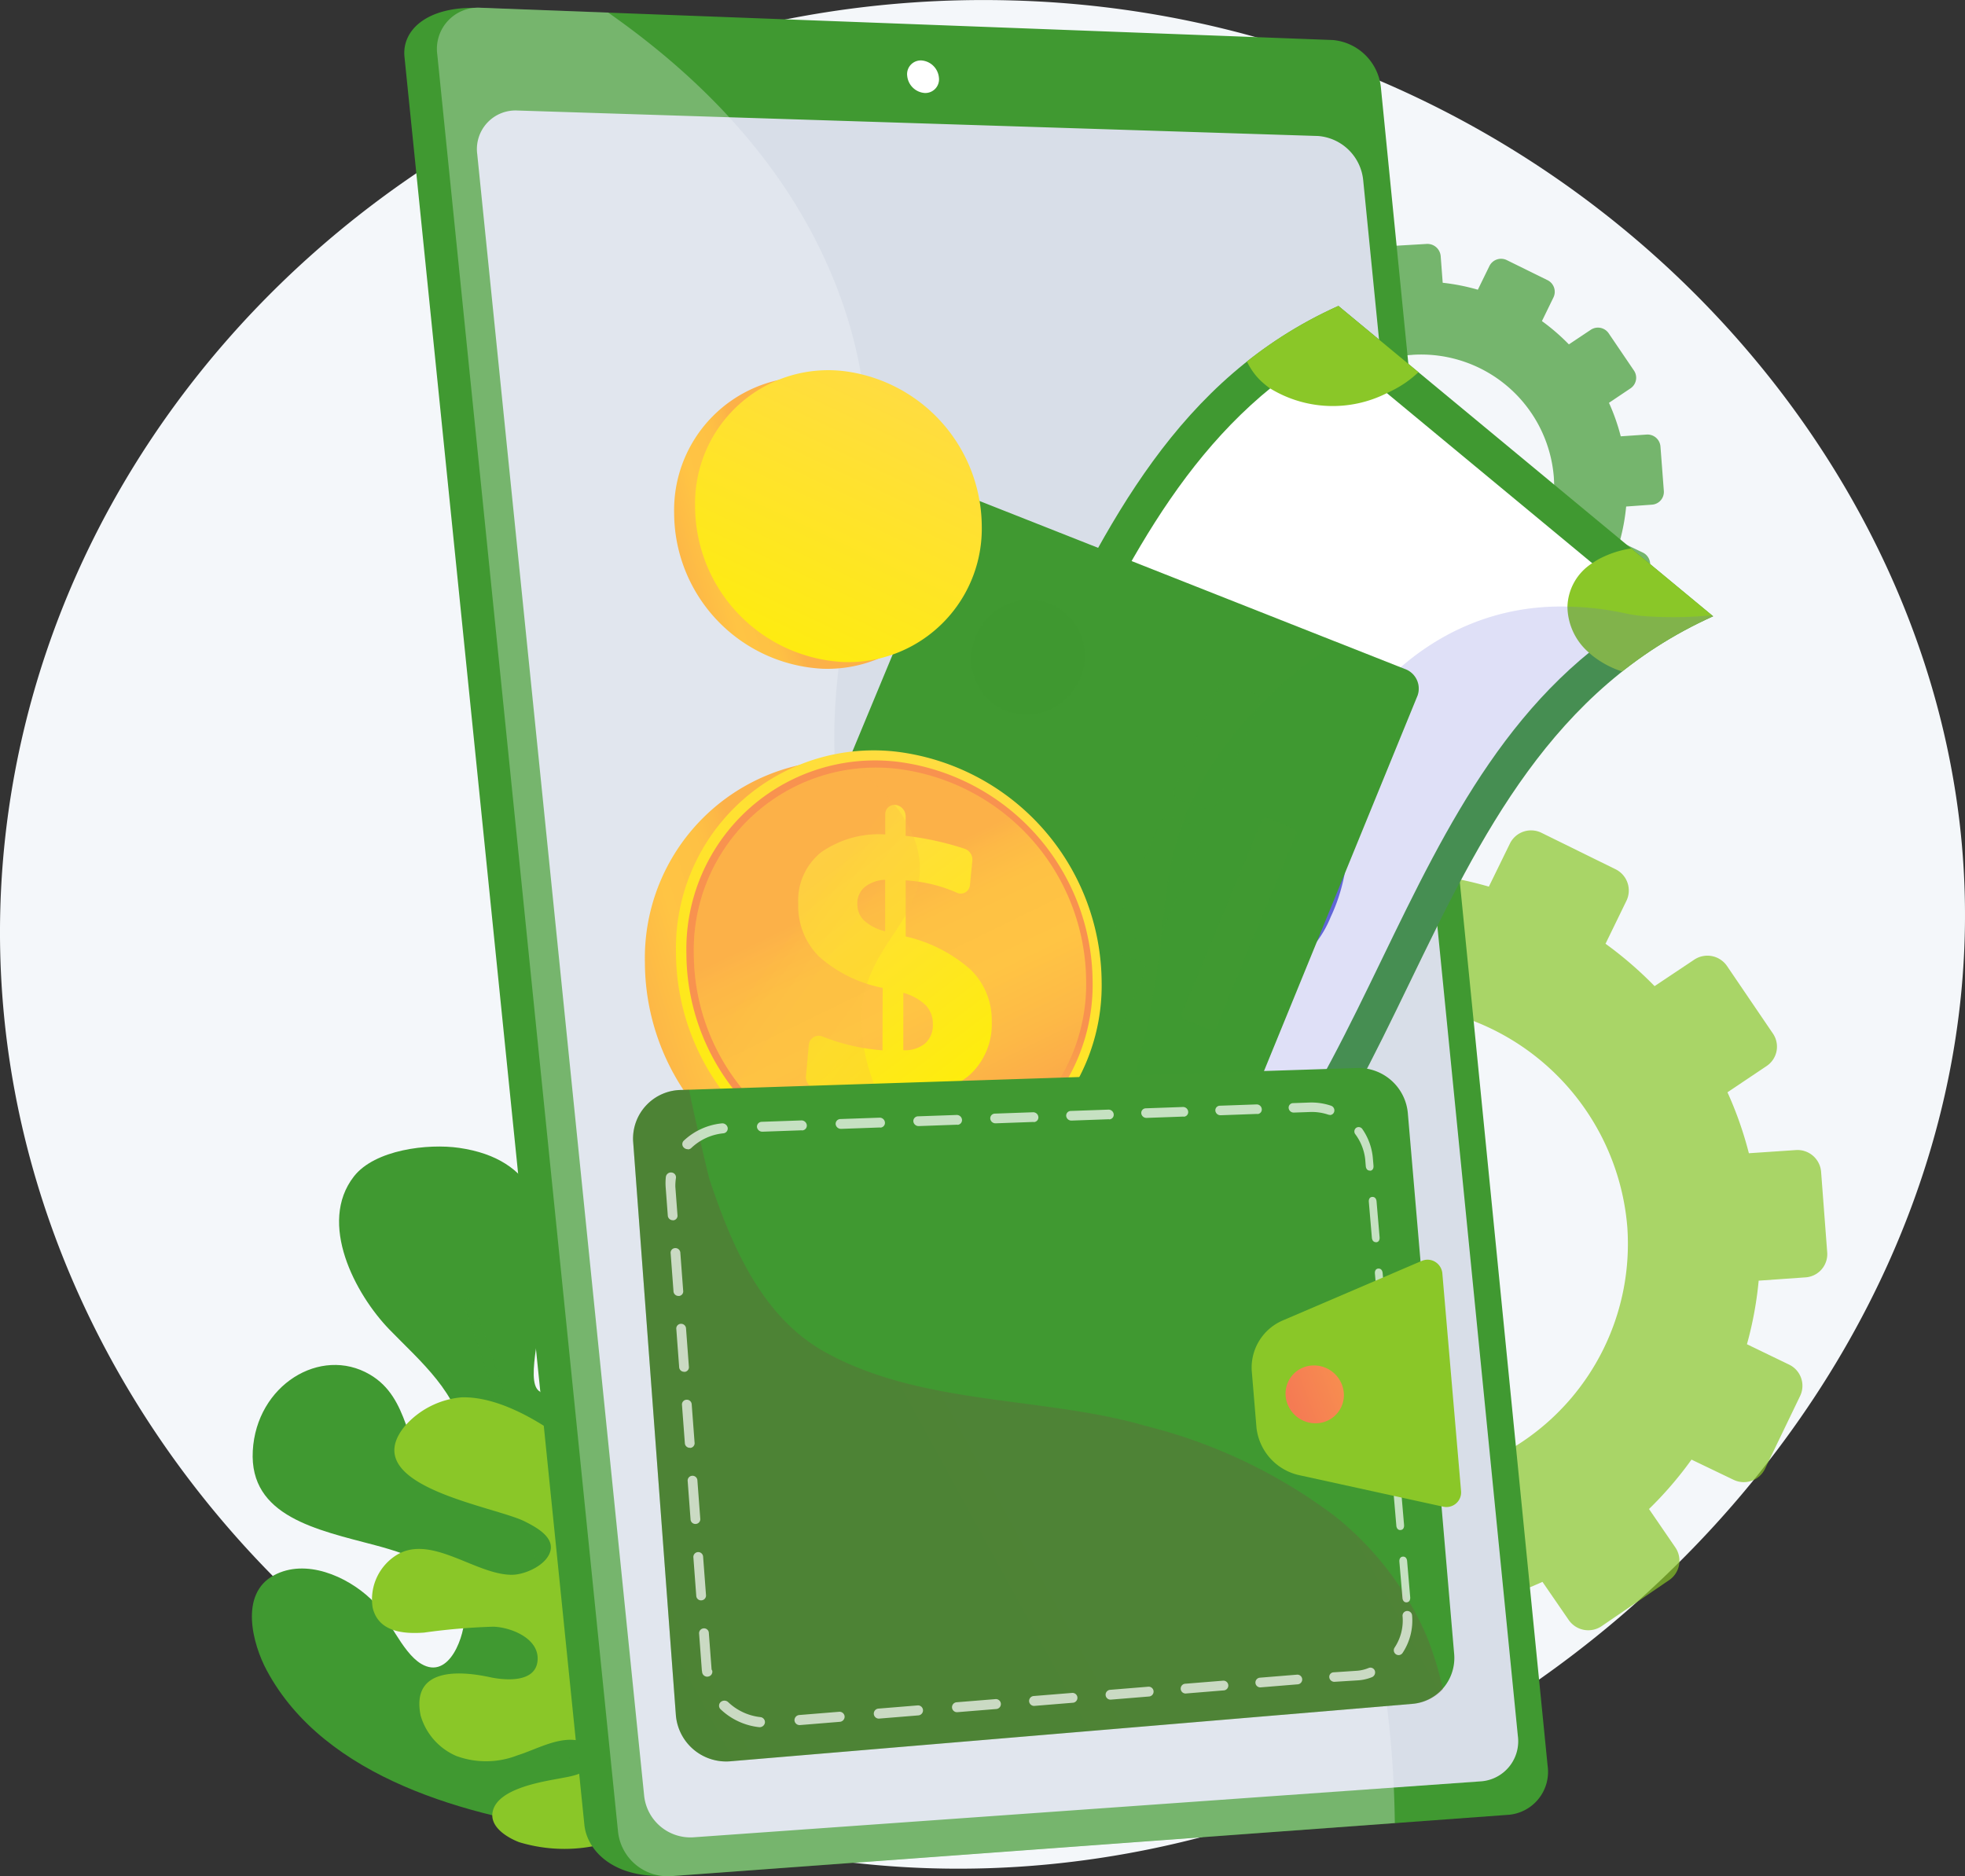 <svg viewBox="0 0 105.967 101.197" height="101.197" width="105.967" xmlns:xlink="http://www.w3.org/1999/xlink" xmlns="http://www.w3.org/2000/svg">
  <rect x="0" y="0" width="105.967" height="101.197" fill="#333333" stroke="none"/>
  <defs>
    <linearGradient gradientUnits="objectBoundingBox" y2="-4.918" x2="-13.256" y1="-17.781" x1="-16.534" id="linear-gradient">
      <stop stop-color="#aa80f9" offset="0"></stop>
      <stop stop-color="#6165d7" offset="0.996"></stop>
    </linearGradient>
    <linearGradient xlink:href="#linear-gradient" y2="-8.38" x2="-13.415" y1="-24.641" x1="-16.289" id="linear-gradient-2"></linearGradient>
    <linearGradient xlink:href="#linear-gradient" y2="-3.958" x2="-8.676" y1="-4.779" x1="-8.985" id="linear-gradient-3"></linearGradient>
    <linearGradient xlink:href="#linear-gradient" y2="-1.735" x2="-1.436" y1="-1.735" x1="-2.413" id="linear-gradient-4"></linearGradient>
    <linearGradient gradientUnits="objectBoundingBox" y2="0.738" x2="-0.255" y1="0.554" x1="0.329" id="linear-gradient-5">
      <stop stop-color="#fcb148" offset="0"></stop>
      <stop stop-color="#fdb946" offset="0.052"></stop>
      <stop stop-color="#fec144" offset="0.142"></stop>
      <stop stop-color="#ffc444" offset="0.318"></stop>
      <stop stop-color="#fdb946" offset="0.485"></stop>
      <stop stop-color="#f99c4c" offset="0.775"></stop>
      <stop stop-color="#f8924f" offset="0.866"></stop>
      <stop stop-color="#f8924f" offset="1"></stop>
    </linearGradient>
    <linearGradient gradientUnits="objectBoundingBox" y2="1.135" x2="0.207" y1="0.007" x1="0.727" id="linear-gradient-6">
      <stop stop-color="#ffdb44" offset="0"></stop>
      <stop stop-color="#feef06" offset="1"></stop>
    </linearGradient>
    <linearGradient xlink:href="#linear-gradient-5" y2="0.666" x2="0.531" y1="1.231" x1="0.636" id="linear-gradient-7"></linearGradient>
    <linearGradient xlink:href="#linear-gradient-5" y2="1.247" x2="0.858" y1="0.31" x1="0.409" id="linear-gradient-8"></linearGradient>
    <linearGradient xlink:href="#linear-gradient-6" y2="1.039" x2="0.711" y1="0.019" x1="0.253" id="linear-gradient-9"></linearGradient>
    <linearGradient xlink:href="#linear-gradient-5" y2="1.306" x2="1.215" y1="0.369" x1="0.464" id="linear-gradient-10"></linearGradient>
    <linearGradient gradientUnits="objectBoundingBox" y2="0.923" x2="-0.513" y1="-0.817" x1="3.311" id="linear-gradient-17">
      <stop stop-color="#ab316d" offset="0"></stop>
      <stop stop-color="#792d3d" offset="1"></stop>
    </linearGradient>
    <linearGradient gradientUnits="objectBoundingBox" y2="0.882" x2="-0.501" y1="-0.716" x1="3.689" id="linear-gradient-18">
      <stop stop-color="#ffc444" offset="0"></stop>
      <stop stop-color="#f36f56" offset="0.996"></stop>
    </linearGradient>
  </defs>
  <g transform="translate(-455 -517.877)" data-name="Group 39" id="Group_39">
    <path fill="#f4f7fa" transform="translate(0)" d="M499.227,618.1c-26.288-3.981-47.651-28.836-43.77-56.461,3.311-23.56,23.967-41.895,48.737-43.626q2.69-.189,5.439-.111a54.126,54.126,0,0,1,35.177,14.29c9.038,8.324,14.91,19.457,15.979,31.137C563.636,594.4,531.924,623.05,499.227,618.1Z" data-name="Path 18" id="Path_18"></path>
    <g transform="translate(468.584 579.711)" data-name="Group 6" id="Group_6">
      <g transform="translate(0 0)" data-name="Group 5" id="Group_5">
        <path fill="#409931" transform="translate(-499.641 -2151.74)" d="M517.508,2188.7c-6.147-.79-13.942-2.865-17.072-8.717-.745-1.392-1.492-4.1.388-5.115,1.718-.931,3.94.053,5.217,1.264.939.891,1.672,2.878,2.727,3.507,1.544.92,2.375-1.59,2.343-2.626-.073-2.316-2.922-3.265-4.816-3.768-3.143-.835-6.8-1.55-6.606-5.093s3.651-5.667,6.308-4.117c2.189,1.277,1.881,4,3.377,5.638,1.329,1.453,1.791-.905,1.7-2.061-.193-2.511-2.4-4.328-4.025-6.01-1.837-1.9-3.866-5.73-1.908-8.246,1.127-1.447,3.989-1.787,5.68-1.542,8.28,1.2,2.79,11.911,4.295,13.106s2.93-.9,2.926-4.08.483-5.528,3.8-4.51,3.953,9.331.161,12.525.238,6.679,1.256,4.39c.735-1.652,1.381-5.981,3.505-6.456,3.539-.79,3.487,6.437,2.468,8.119-1.428,2.357-4.656,2.87-6.459,4.9-.524.591-1.706,2.054-1.247,2.918.641,1.2,2.428-.084,3.085-.643,1.476-1.255,3.52-5.521,5.6-2.688C532.784,2182.9,528.489,2188.082,517.508,2188.7Z" data-name="Path 19" id="Path_19"></path>
        <g style="mix-blend-mode: soft-light;isolation: isolate" opacity="0.8" transform="translate(11.402 8.204)" data-name="Group 4" id="Group_4">
          <path fill="#409931" transform="translate(-800.927 -2368.516)" d="M806.506,2396.75a.313.313,0,0,0,.266-.31,85.279,85.279,0,0,0-5.33-27.739.272.272,0,0,0-.341-.17.259.259,0,0,0-.158.335,84.76,84.76,0,0,1,5.3,27.567.308.308,0,0,0,.26.317Z" data-name="Path 20" id="Path_20"></path>
        </g>
      </g>
      <path fill="#8ac728" transform="translate(-663.701 -2495.634)" d="M676.677,2531.555c.206-1.292,2.677-1.661,3.673-1.849.577-.109,1.4-.222,1.7-.817.312-.627-.162-1.111-.77-1.223-1.088-.2-2.257.493-3.268.807a4.637,4.637,0,0,1-3.289.03,3.4,3.4,0,0,1-1.924-2.185c-.517-2.573,2.061-2.425,3.74-2.063.815.175,2.418.307,2.562-.845.153-1.226-1.406-1.843-2.37-1.879a34.009,34.009,0,0,0-3.745.319c-1.126.083-2.459-.041-2.771-1.336a2.815,2.815,0,0,1,1.136-2.745c1.881-1.373,4.361.968,6.369.963.71,0,1.882-.522,2.078-1.285.2-.777-.809-1.3-1.363-1.583-1.64-.839-9.17-1.915-6.473-5.166a4.6,4.6,0,0,1,3.05-1.536c2-.055,4.242,1.3,5.781,2.471a21.089,21.089,0,0,1,5.914,7.084c3.039,6,1.567,10.016,1.567,10.016a10.808,10.808,0,0,1-3.746,3.782,8.4,8.4,0,0,1-6.419.637C677.484,2532.909,676.549,2532.355,676.677,2531.555Z" data-name="Path 21" id="Path_21"></path>
    </g>
    <path style="mix-blend-mode: multiply;isolation: isolate" opacity="0.7" fill="#8ac728" transform="translate(-1287.445 -1101.558)" d="M1839.309,1681.46l-2.552.172a19.884,19.884,0,0,0-1.155-3.287l2.117-1.42a1.256,1.256,0,0,0,.332-1.752l-2.469-3.632a1.28,1.28,0,0,0-1.765-.353l-2.145,1.432a20.473,20.473,0,0,0-2.646-2.286l1.131-2.323a1.277,1.277,0,0,0-.6-1.7l-3.975-1.956a1.271,1.271,0,0,0-1.708.568l-1.139,2.33a20.4,20.4,0,0,0-3.446-.682l-.2-2.613a1.306,1.306,0,0,0-1.38-1.195l-4.443.262a1.259,1.259,0,0,0-1.193,1.35l.2,2.621a20.166,20.166,0,0,0-3.341,1.1l-1.5-2.185a1.321,1.321,0,0,0-1.806-.361l-3.718,2.442a1.261,1.261,0,0,0-.344,1.777l1.5,2.185a20.1,20.1,0,0,0-2.333,2.629l-2.406-1.162a1.311,1.311,0,0,0-1.749.582l-1.968,3.982a1.282,1.282,0,0,0,.612,1.722l2.388,1.146a19.671,19.671,0,0,0-.672,3.464l-2.644.178a1.288,1.288,0,0,0-1.213,1.373l.336,4.438a1.31,1.31,0,0,0,1.408,1.192l2.623-.185a19.846,19.846,0,0,0,1.177,3.356l-2.157,1.44a1.271,1.271,0,0,0-.346,1.788l2.549,3.671a1.323,1.323,0,0,0,1.819.336l2.14-1.437a20.536,20.536,0,0,0,2.731,2.318l-1.119,2.288a1.271,1.271,0,0,0,.609,1.711l4.048,1.907a1.31,1.31,0,0,0,1.733-.605l1.1-2.267a20.385,20.385,0,0,0,3.53.644l.19,2.506a1.28,1.28,0,0,0,1.384,1.172l4.436-.35a1.284,1.284,0,0,0,1.185-1.371l-.189-2.5a20.168,20.168,0,0,0,3.361-1.171l1.416,2.058a1.281,1.281,0,0,0,1.777.328l3.638-2.481a1.266,1.266,0,0,0,.333-1.763l-1.42-2.071a20.045,20.045,0,0,0,2.292-2.665l2.27,1.09a1.269,1.269,0,0,0,1.693-.591l1.895-3.933a1.266,1.266,0,0,0-.593-1.688l-2.275-1.1a19.627,19.627,0,0,0,.632-3.429l2.531-.178a1.255,1.255,0,0,0,1.165-1.348l-.33-4.35A1.276,1.276,0,0,0,1839.309,1681.46Zm-23-7.815A13.059,13.059,0,0,1,1830.2,1685.6a12.842,12.842,0,0,1-11.935,13.735,13.053,13.053,0,0,1-14.027-11.945A12.838,12.838,0,0,1,1816.311,1673.645Z" data-name="Path 22" id="Path_22"></path>
    <path style="mix-blend-mode: multiply;isolation: isolate" opacity="0.7" fill="#409931" transform="translate(-1611.559 -334.52)" d="M2155.361,875.834l-1.4.095a10.914,10.914,0,0,0-.635-1.807l1.163-.781a.69.69,0,0,0,.182-.963l-1.357-2a.7.7,0,0,0-.97-.194l-1.179.787a11.3,11.3,0,0,0-1.454-1.257l.622-1.277a.7.7,0,0,0-.328-.934l-2.185-1.075a.7.7,0,0,0-.939.313l-.626,1.281a11.221,11.221,0,0,0-1.895-.375l-.109-1.437a.718.718,0,0,0-.758-.657l-2.443.144a.692.692,0,0,0-.656.742l.11,1.441a11.13,11.13,0,0,0-1.837.6l-.824-1.2a.726.726,0,0,0-.993-.2l-2.045,1.343a.693.693,0,0,0-.189.977l.826,1.2a11.026,11.026,0,0,0-1.282,1.445l-1.323-.639a.722.722,0,0,0-.962.32l-1.082,2.189a.705.705,0,0,0,.337.947l1.313.63a10.787,10.787,0,0,0-.37,1.9l-1.454.1a.709.709,0,0,0-.667.755l.185,2.44a.721.721,0,0,0,.774.656l1.441-.1A10.926,10.926,0,0,0,2133,883.1l-1.186.792a.7.7,0,0,0-.19.983l1.4,2.018a.727.727,0,0,0,1,.185l1.177-.79a11.305,11.305,0,0,0,1.5,1.275l-.615,1.258a.7.7,0,0,0,.334.941l2.226,1.048a.72.72,0,0,0,.953-.333l.607-1.246a11.2,11.2,0,0,0,1.941.354l.1,1.378a.7.7,0,0,0,.761.644l2.439-.192a.706.706,0,0,0,.651-.754l-.1-1.374a11.067,11.067,0,0,0,1.848-.644l.779,1.132a.7.7,0,0,0,.977.18l2-1.364a.7.7,0,0,0,.183-.969L2151,886.48a11.061,11.061,0,0,0,1.26-1.465l1.248.6a.7.7,0,0,0,.931-.325l1.042-2.162a.7.7,0,0,0-.326-.928l-1.25-.6a10.837,10.837,0,0,0,.348-1.885l1.391-.1a.69.69,0,0,0,.641-.741l-.182-2.391A.7.7,0,0,0,2155.361,875.834Zm-12.644-4.3a7.179,7.179,0,0,1,7.634,6.572,7.061,7.061,0,0,1-6.562,7.551,7.176,7.176,0,0,1-7.711-6.567A7.058,7.058,0,0,1,2142.717,871.537Z" data-name="Path 23" id="Path_23"></path>
    <g transform="translate(476.796 518.297)" data-name="Group 38" id="Group_38">
      <g transform="translate(0 0)" data-name="Group 14" id="Group_14">
        <g transform="translate(0 0)" data-name="Group 12" id="Group_12">
          <g data-name="Group 11" id="Group_11">
            <g data-name="Group 10" id="Group_10">
              <path fill="#409931" transform="translate(-716.643 -529.038)" d="M767.331,533.454l8.955,90.068a2.312,2.312,0,0,1-2.056,2.606L730.6,629.783c-2.66.093-4.1-1.339-4.24-2.759l-9.7-95.337c-.146-1.432,1.183-2.7,3.87-2.645l44.229,1.865A2.847,2.847,0,0,1,767.331,533.454Z" data-name="Path 44" id="Path_44"></path>
              <path fill="#409931" transform="translate(-761.603 -528.992)" d="M814.275,533.293l8.993,90.532a2.324,2.324,0,0,1-2.064,2.62l-45.238,3.316a2.692,2.692,0,0,1-2.835-2.406l-9.746-95.843a2.224,2.224,0,0,1,2.346-2.519l45.954,1.738A2.86,2.86,0,0,1,814.275,533.293Z" data-name="Path 45" id="Path_45"></path>
              <path fill="#d8dee8" transform="translate(-816.683 -669.906)" d="M868.4,679.2l8.341,83.91a2.167,2.167,0,0,1-1.932,2.444l-42.549,3.024a2.511,2.511,0,0,1-2.636-2.246l-9-88.526a2.082,2.082,0,0,1,2.179-2.359l43.173,1.374A2.653,2.653,0,0,1,868.4,679.2Z" data-name="Path 46" id="Path_46"></path>
            </g>
            <path fill="#fff" transform="translate(-1406.214 -601.163)" d="M1435.049,604.91a.738.738,0,0,1-.764.848,1.022,1.022,0,0,1-.942-.907.738.738,0,0,1,.766-.848A1.022,1.022,0,0,1,1435.049,604.91Z" data-name="Path 47" id="Path_47"></path>
          </g>
        </g>
        <g style="mix-blend-mode: soft-light;isolation: isolate" opacity="0.3" transform="translate(1.768)" data-name="Group 13" id="Group_13">
          <path fill="#f4f7fa" transform="translate(-763.371 -528.992)" d="M786.249,576.929c-4.5-13.284,3.329-19.976-1.1-32.28-2.411-6.695-7.238-11.682-12.547-15.4l-6.868-.26a2.224,2.224,0,0,0-2.346,2.519l9.747,95.843a2.692,2.692,0,0,0,2.835,2.406l39.056-2.863c-.123-10.007-2.665-17.13-5.493-22.193C801.76,590.792,790.9,590.685,786.249,576.929Z" data-name="Path 48" id="Path_48"></path>
        </g>
      </g>
      <g transform="translate(17.65 16.079)" data-name="Group 20" id="Group_20">
        <g data-name="Group 19" id="Group_19">
          <path fill="#409931" transform="translate(-1183.006 -953.859)" d="M1215.737,953.859l20.207,16.739c-17.376,7.814-15.354,31.7-32.73,39.511l-20.207-16.739C1200.382,985.556,1198.36,961.673,1215.737,953.859Z" data-name="Path 49" id="Path_49"></path>
          <path fill="#fff" transform="translate(-1269.613 -1009.958)" d="M1319.144,1026.412c-14.741,8.306-14.185,29.284-28.926,37.59l-17.2-14.247c14.741-8.306,14.185-29.284,28.926-37.59Z" data-name="Path 50" id="Path_50"></path>
          <g data-name="Group 17" id="Group_17">
            <g transform="translate(0 36.513)" data-name="Group 15" id="Group_15">
              <path fill="url(#linear-gradient)" transform="translate(-1183.006 -1918.655)" d="M1189.469,1919.489c.076.063.142.122.211.188l.017.017a3.219,3.219,0,0,1,1.061,2.621,2.907,2.907,0,0,1-1.33,2.122,4.182,4.182,0,0,1-.384.232,5.46,5.46,0,0,1-1.723.559l-4.316-3.575a23.151,23.151,0,0,0,4.93-3A4.473,4.473,0,0,1,1189.469,1919.489Z" data-name="Path 51" id="Path_51"></path>
              <path fill="url(#linear-gradient-2)" transform="translate(-1584.46 -2281.309)" d="M1608.523,2296.722a3.994,3.994,0,0,1,1.051,1.344,23.153,23.153,0,0,1-4.907,2.979l-4.416-3.658a5.689,5.689,0,0,1,1.286-.922c.135-.073.274-.141.415-.206a6.456,6.456,0,0,1,6.384.316l.02.015C1608.412,2296.632,1608.47,2296.678,1608.523,2296.722Z" data-name="Path 52" id="Path_52"></path>
            </g>
            <g transform="translate(27.8)" data-name="Group 16" id="Group_16">
              <path fill="#8ac728" transform="translate(-1917.585 -953.859)" d="M1922.515,953.859l4.316,3.575a5.7,5.7,0,0,1-1.286.922c-.135.073-.274.142-.415.206a6.47,6.47,0,0,1-6.325-.272c-.08-.057-.146-.107-.221-.17a3.517,3.517,0,0,1-1-1.264A23.154,23.154,0,0,1,1922.515,953.859Z" data-name="Path 53" id="Path_53"></path>
              <path fill="#8ac728" transform="translate(-2356.877 -1286.421)" d="M2377.6,1299.5l4.416,3.658a23.145,23.145,0,0,0-4.907,2.98,5.11,5.11,0,0,1-1.631-.878c-.053-.044-.109-.092-.159-.138l-.018-.017a3.311,3.311,0,0,1-1.142-2.468,2.878,2.878,0,0,1,1.34-2.342,4.121,4.121,0,0,1,.38-.234A5.466,5.466,0,0,1,2377.6,1299.5Z" data-name="Path 54" id="Path_54"></path>
            </g>
          </g>
          <path fill="url(#linear-gradient-3)" transform="translate(-1682.195 -1451.936)" d="M1712.186,1473.086c3.225,2.672,4.178,7.89,2.32,11.814a5.851,5.851,0,0,1-9.413,2.095c-3.225-2.672-4.179-7.89-2.32-11.814A5.851,5.851,0,0,1,1712.186,1473.086Z" data-name="Path 55" id="Path_55"></path>
          <g transform="translate(22.231 23.363)" data-name="Group 18" id="Group_18">
            <path fill="#fff" transform="translate(-1770.413 -1571.183)" d="M1775.809,1573.653a3.6,3.6,0,0,0-1.833,1.309l-1.435-1.188.056-.1a4.758,4.758,0,0,1,.624-.851,4.029,4.029,0,0,1,.411-.385.4.4,0,0,0,0-.567l-.592-.595a.287.287,0,0,0-.418-.01c-.194.2-.385.415-.56.63a8.737,8.737,0,0,0-.665.934l-.5-.416a.279.279,0,0,0-.436.06.4.4,0,0,0,.095.5l.512.424a4.35,4.35,0,0,0-.5,2.35,2.613,2.613,0,0,0,.97,1.786,1.864,1.864,0,0,0,1.672.479,3.515,3.515,0,0,0,1.746-1.288l1.593,1.327a6.378,6.378,0,0,1-.706,1,5.784,5.784,0,0,1-.538.545.43.43,0,0,0,0,.6l.765.755a.283.283,0,0,0,.422,0,7.276,7.276,0,0,0,.547-.674,10.043,10.043,0,0,0,.672-1.085l.077-.145.546.452a.258.258,0,0,0,.422-.07l0-.005a.427.427,0,0,0-.11-.51l-.553-.458a5.2,5.2,0,0,0,.431-1.789,3.691,3.691,0,0,0-.035-.715,2.864,2.864,0,0,0-1.035-1.846A1.841,1.841,0,0,0,1775.809,1573.653Zm-.423,2.563a1.431,1.431,0,0,1,.654-.437.69.69,0,0,1,.589.177,1.033,1.033,0,0,1,.376.648,1.366,1.366,0,0,1-.156.824Zm-2.423-.341a.586.586,0,0,1-.529-.146.889.889,0,0,1-.321-.582,1.62,1.62,0,0,1,.121-.781l1.317,1.091A1.205,1.205,0,0,1,1772.963,1575.875Z" data-name="Path 56" id="Path_56"></path>
          </g>
          <path style="mix-blend-mode: multiply;isolation: isolate" fill="url(#linear-gradient-4)" opacity="0.2" transform="translate(-1193.867 -1366.052)" d="M1246.738,1382.736l.066.054c-17.376,7.814-15.354,31.7-32.731,39.511l-19.78-16.385a25.355,25.355,0,0,1,3.112-.143,23.717,23.717,0,0,1,4.214.451,28.56,28.56,0,0,1,5.606,1.754c10.155,4.309,13.073.681,14.833-5.447.483-1.625.9-3.413,1.407-5.23.223-.8.472-1.605.749-2.406a29.589,29.589,0,0,1,1.99-4.546c2.586-4.907,7.126-8.228,12.741-8.08a15.821,15.821,0,0,1,3.129.364,8.107,8.107,0,0,0,.864.137A21.715,21.715,0,0,0,1246.738,1382.736Z" data-name="Path 57" id="Path_57"></path>
        </g>
      </g>
      <g transform="translate(15.169 26.515)" data-name="Group 31" id="Group_31">
        <path fill="#409931" transform="translate(-1117.455 -1248.268)" d="M1155.865,1258.088a1.115,1.115,0,0,1,.694,1.419l-13.96,34.325a1.411,1.411,0,0,1-1.7.745l-22.741-9.456a1.367,1.367,0,0,1-.61-1.706l14.076-33.786a1.156,1.156,0,0,1,1.494-.539Z" data-name="Path 58" id="Path_58"></path>
        <path fill="#409931" transform="translate(-1118.933 -1229.616)" d="M1157.715,1238.757a1.122,1.122,0,0,1,.7,1.43L1144.2,1274.95a1.191,1.191,0,0,1-1.576.6l-22.883-9.51a1.151,1.151,0,0,1-.655-1.508l14.228-34.277a1.165,1.165,0,0,1,1.5-.545Z" data-name="Path 59" id="Path_59"></path>
        <g opacity="0.7" transform="translate(16.797 9.977)" data-name="Group 21" id="Group_21">
          <path fill="#409931" transform="translate(-1561.296 -2048.434)" d="M1566.106,2071.381l-2.409,5.642a.549.549,0,0,1-.667.3l-1.42-.477a.452.452,0,0,1-.275-.616l2.426-5.639a.544.544,0,0,1,.661-.293l1.408.474A.449.449,0,0,1,1566.106,2071.381Z" data-name="Path 60" id="Path_60"></path>
          <path fill="#409931" transform="translate(-1643.617 -1859.981)" d="M1651.6,1875.5l-2.365,5.538a.542.542,0,0,1-.659.292l-1.406-.474a.447.447,0,0,1-.274-.607l2.382-5.535a.536.536,0,0,1,.653-.286l1.395.472A.443.443,0,0,1,1651.6,1875.5Z" data-name="Path 61" id="Path_61"></path>
          <path fill="#409931" transform="translate(-1724.432 -1674.948)" d="M1735.524,1683.183l-2.322,5.438a.532.532,0,0,1-.65.285l-1.393-.472a.442.442,0,0,1-.272-.6l2.339-5.435a.528.528,0,0,1,.645-.279l1.382.47A.438.438,0,0,1,1735.524,1683.183Z" data-name="Path 62" id="Path_62"></path>
          <path fill="#409931" transform="translate(-1803.783 -1493.242)" d="M1817.931,1494.319l-2.28,5.34a.524.524,0,0,1-.642.278l-1.379-.47a.436.436,0,0,1-.271-.589l2.3-5.337a.52.52,0,0,1,.638-.272l1.368.468A.433.433,0,0,1,1817.931,1494.319Z" data-name="Path 63" id="Path_63"></path>
        </g>
        <g transform="translate(8.869 30.799)" data-name="Group 27" id="Group_27">
          <path fill="#409931" transform="translate(-1351.803 -2043.416)" d="M1357.738,2045.926l-1.136,2.676a1.01,1.01,0,0,1-1.323.494l-2.837-1.173a.978.978,0,0,1-.565-1.272l1.146-2.664a1.009,1.009,0,0,1,1.318-.489l2.827,1.162A.979.979,0,0,1,1357.738,2045.926Z" data-name="Path 64" id="Path_64"></path>
          <path fill="#409931" transform="translate(-1360.917 -2052.119)" d="M1366.5,2054.705l-.976,2.3a.93.93,0,0,1-1.221.455l-2.437-1.007a.9.9,0,0,1-.522-1.175l.984-2.289a.93.93,0,0,1,1.217-.452l2.429,1A.9.9,0,0,1,1366.5,2054.705Zm-5.035.622a.776.776,0,0,0,.449,1.011l2.437,1.007a.8.8,0,0,0,1.052-.393l.977-2.3a.777.777,0,0,0-.453-1.008l-2.429-1a.8.8,0,0,0-1.047.389Z" data-name="Path 65" id="Path_65"></path>
          <g transform="translate(1.213 0.573)" data-name="Group 25" id="Group_25">
            <g data-name="Group 22" id="Group_22">
              <path fill="#409931" transform="translate(-1385.4 -2059.179)" d="M1385.46,2063.007l1.63-3.8Z" data-name="Path 66" id="Path_66"></path>
              <path fill="#409931" transform="translate(-1383.861 -2058.549)" d="M1385.611,2058.6l-1.629,3.8-.121-.05,1.63-3.8Z" data-name="Path 67" id="Path_67"></path>
            </g>
            <g transform="translate(0.916 0.375)" data-name="Group 23" id="Group_23">
              <path fill="#409931" transform="translate(-1409.603 -2069.101)" d="M1409.664,2072.932l1.627-3.806Z" data-name="Path 68" id="Path_68"></path>
              <path fill="#409931" transform="translate(-1408.063 -2068.47)" d="M1409.811,2068.52l-1.626,3.806-.121-.05,1.627-3.806Z" data-name="Path 69" id="Path_69"></path>
            </g>
            <g transform="translate(1.833 0.751)" data-name="Group 24" id="Group_24">
              <path fill="#409931" transform="translate(-1433.826 -2079.03)" d="M1433.887,2082.864l1.624-3.809Z" data-name="Path 70" id="Path_70"></path>
              <path fill="#409931" transform="translate(-1432.285 -2078.399)" d="M1434.03,2078.45l-1.624,3.809-.121-.05,1.624-3.81Z" data-name="Path 71" id="Path_71"></path>
            </g>
          </g>
          <g transform="translate(1.083 1.307)" data-name="Group 26" id="Group_26">
            <path fill="#409931" transform="translate(-1382.087 -2079.52)" d="M1385.824,2081.208l-.453,1.065a.563.563,0,0,1-.737.275l-2.127-.878a.545.545,0,0,1-.315-.708l.456-1.062a.563.563,0,0,1,.735-.273l2.123.874A.546.546,0,0,1,1385.824,2081.208Z" data-name="Path 72" id="Path_72"></path>
            <path fill="#409931" transform="translate(-1380.425 -2077.95)" d="M1384.224,2079.663l-.453,1.065a.627.627,0,0,1-.822.307l-2.127-.878a.606.606,0,0,1-.351-.79l.456-1.062a.626.626,0,0,1,.82-.3l2.123.874A.608.608,0,0,1,1384.224,2079.663Zm-3.632-.246a.482.482,0,0,0,.279.627l2.127.878a.5.5,0,0,0,.652-.243l.453-1.065a.483.483,0,0,0-.281-.626l-2.123-.874a.5.5,0,0,0-.651.241Z" data-name="Path 73" id="Path_73"></path>
          </g>
        </g>
        <path style="mix-blend-mode: multiply;isolation: isolate" opacity="0.15" fill="#409931" transform="translate(-1485.095 -1425.076)" d="M1509.228,1456.514c-.829,3.017-1.563,4.854-3.137,6.615a14.424,14.424,0,0,1-6.536,4.042l9.226,3.834a1.191,1.191,0,0,0,1.576-.6l14.218-34.762a1.123,1.123,0,0,0-.7-1.431l-3.667-1.452c-5.591,3.811-7.7,7.7-8.58,10.611C1510.569,1446.9,1511.2,1449.348,1509.228,1456.514Z" data-name="Path 74" id="Path_74"></path>
        <g style="mix-blend-mode: multiply;isolation: isolate" opacity="0.42" transform="translate(21.605 17.174)" data-name="Group 28" id="Group_28">
          <path fill="#409931" transform="translate(-1688.332 -2062.441)" d="M1693.445,2078.287l-3.211,7.781a.3.3,0,0,1-.4.15l-1.305-.54a.3.3,0,0,1-.176-.388l3.223-7.769a.3.3,0,0,1,.4-.148l1.3.53A.3.3,0,0,1,1693.445,2078.287Z" data-name="Path 75" id="Path_75"></path>
          <path fill="#409931" transform="translate(-1819.074 -1683.406)" d="M1830.391,1684.326l-4.273,10.351a.3.3,0,0,1-.4.151l-1.305-.531a.3.3,0,0,1-.177-.385l4.288-10.334a.3.3,0,0,1,.394-.148l1.294.519A.294.294,0,0,1,1830.391,1684.326Z" data-name="Path 76" id="Path_76"></path>
        </g>
        <path style="mix-blend-mode: multiply;isolation: isolate" opacity="0.26" fill="#409931" transform="translate(-1509.16 -1366.908)" d="M1528.821,1372.52a3.048,3.048,0,0,1,1.623,4.052,3.126,3.126,0,0,1-4.008,1.744,3.05,3.05,0,0,1-1.636-4A3.126,3.126,0,0,1,1528.821,1372.52Z" data-name="Path 77" id="Path_77"></path>
        <g opacity="0.53" transform="translate(11.95 27.121)" data-name="Group 30" id="Group_30">
          <path fill="#409931" transform="translate(-1455.71 -2008.221)" d="M1457.545,2010.959a.5.5,0,0,1-.27.648.488.488,0,0,1-.646-.264.5.5,0,0,1,.276-.645A.487.487,0,0,1,1457.545,2010.959Z" data-name="Path 78" id="Path_78"></path>
          <g data-name="Group 29" id="Group_29">
            <path fill="#409931" transform="translate(-1433.218 -1946.241)" d="M1437.443,1948.28a.178.178,0,0,1-.1.1.187.187,0,0,1-.242-.1,2.824,2.824,0,0,0-3.632-1.483.186.186,0,0,1-.242-.1.182.182,0,0,1,.107-.235,3.2,3.2,0,0,1,4.1,1.675A.181.181,0,0,1,1437.443,1948.28Z" data-name="Path 79" id="Path_79"></path>
            <path fill="#409931" transform="translate(-1440.102 -1964.447)" d="M1443.651,1966.771a.182.182,0,0,1-.1.1.187.187,0,0,1-.244-.1,2.069,2.069,0,0,0-2.679-1.095.182.182,0,1,1-.137-.338,2.447,2.447,0,0,1,3.157,1.29A.186.186,0,0,1,1443.651,1966.771Z" data-name="Path 80" id="Path_80"></path>
            <path fill="#409931" transform="translate(-1447.077 -1982.924)" d="M1449.942,1985.537a.187.187,0,0,1-.346,0,1.316,1.316,0,0,0-1.716-.7.185.185,0,1,1-.139-.342,1.7,1.7,0,0,1,1.289,0,1.663,1.663,0,0,1,.91.9A.187.187,0,0,1,1449.942,1985.537Z" data-name="Path 81" id="Path_81"></path>
          </g>
        </g>
      </g>
      <g transform="translate(12.982 40.063)" data-name="Group 33" id="Group_33">
        <path fill="url(#linear-gradient-5)" transform="translate(-1059.674 -1601.212)" d="M1082.627,1614.205a10.693,10.693,0,0,1-11.062,10.9,12.52,12.52,0,0,1-11.891-12.452,10.663,10.663,0,0,1,11.891-10.848A12.6,12.6,0,0,1,1082.627,1614.205Z" data-name="Path 82" id="Path_82"></path>
        <path fill="url(#linear-gradient-6)" transform="translate(-1102.31 -1587.599)" d="M1126.94,1600.057a10.692,10.692,0,0,1-11.062,10.9,12.52,12.52,0,0,1-11.891-12.452,10.663,10.663,0,0,1,11.891-10.849A12.6,12.6,0,0,1,1126.94,1600.057Z" data-name="Path 83" id="Path_83"></path>
        <path fill="url(#linear-gradient-7)" transform="translate(-1116.573 -1601.212)" d="M1140.716,1613.637a10.2,10.2,0,0,1-10.575,10.407,11.95,11.95,0,0,1-11.33-11.883,10.177,10.177,0,0,1,11.33-10.355A12.025,12.025,0,0,1,1140.716,1613.637Z" data-name="Path 84" id="Path_84"></path>
        <path fill="url(#linear-gradient-8)" transform="translate(-1126.73 -1610.932)" d="M1150.524,1623.334a9.855,9.855,0,0,1-10.226,10.051,11.544,11.544,0,0,1-10.93-11.477,9.829,9.829,0,0,1,10.93-10A11.613,11.613,0,0,1,1150.524,1623.334Z" data-name="Path 85" id="Path_85"></path>
        <g transform="translate(8.264 2.923)" data-name="Group 32" id="Group_32">
          <path fill="url(#linear-gradient-9)" transform="translate(-1278.03 -1664.823)" d="M1283.276,1664.826h0a.625.625,0,0,1,.552.613v1.057a15.583,15.583,0,0,1,1.832.318q.676.159,1.344.378a.618.618,0,0,1,.421.634l-.13,1.325a.5.5,0,0,1-.709.412,7.662,7.662,0,0,0-.9-.336,8.162,8.162,0,0,0-1.7-.318l-.156-.013v3.027a7.954,7.954,0,0,1,3.514,1.8,3.8,3.8,0,0,1,1.126,2.8,3.693,3.693,0,0,1-1.245,2.916,5.683,5.683,0,0,1-3.521,1.24v1.167a.531.531,0,0,1-.552.539h-.01a.587.587,0,0,1-.554-.585v-1.151l-.246-.011a16.135,16.135,0,0,1-2.04-.217,13.3,13.3,0,0,1-1.41-.324.608.608,0,0,1-.442-.628l.153-1.7a.539.539,0,0,1,.753-.445,10.931,10.931,0,0,0,3.222.739l.01-3.367a7.3,7.3,0,0,1-3.421-1.679,3.844,3.844,0,0,1-1.133-2.857,3.341,3.341,0,0,1,1.229-2.775,5.449,5.449,0,0,1,3.463-.967v-1.081A.5.5,0,0,1,1283.276,1664.826Zm-.554,4.041a1.863,1.863,0,0,0-1.1.389,1.134,1.134,0,0,0-.4.909,1.219,1.219,0,0,0,.366.9,2.591,2.591,0,0,0,1.133.578Zm.979,6.1v3.088a1.708,1.708,0,0,0,1.181-.367,1.322,1.322,0,0,0,.411-1.04,1.422,1.422,0,0,0-.382-1.016A2.809,2.809,0,0,0,1283.7,1674.963Z" data-name="Path 86" id="Path_86"></path>
        </g>
        <path style="mix-blend-mode: multiply;isolation: isolate" fill="url(#linear-gradient-10)" opacity="0.3" transform="translate(-1126.73 -1612.357)" d="M1138.448,1626.165c.346-3.412,3.482-4.857,3.073-8-.252-1.935-1.719-3.565-3.354-4.838a9.831,9.831,0,0,0-8.8,10,11.543,11.543,0,0,0,10.93,11.477,10.308,10.308,0,0,0,1.689-.082C1139.626,1632.378,1138.151,1629.1,1138.448,1626.165Z" data-name="Path 87" id="Path_87"></path>
      </g>
      <g transform="translate(14.559 19.552)" data-name="Group 35" id="Group_35">
        <path fill="url(#linear-gradient-5)" transform="translate(-1101.327 -1054.787)" d="M1116.786,1063.538a7.2,7.2,0,0,1-7.45,7.344,8.432,8.432,0,0,1-8.009-8.386,7.181,7.181,0,0,1,8.009-7.307A8.487,8.487,0,0,1,1116.786,1063.538Z" data-name="Path 88" id="Path_88"></path>
        <path fill="url(#linear-gradient-6)" transform="translate(-1130.042 -1045.619)" d="M1146.631,1054.009a7.2,7.2,0,0,1-7.45,7.344,8.432,8.432,0,0,1-8.009-8.387,7.182,7.182,0,0,1,8.009-7.306A8.487,8.487,0,0,1,1146.631,1054.009Z" data-name="Path 89" id="Path_89"></path>
        <path fill="url(#linear-gradient-7)" transform="translate(-1139.649 -1054.787)" d="M1155.909,1063.156a6.873,6.873,0,0,1-7.123,7.009,8.049,8.049,0,0,1-7.631-8,6.854,6.854,0,0,1,7.631-6.975A8.1,8.1,0,0,1,1155.909,1063.156Z" data-name="Path 90" id="Path_90"></path>
        <path fill="url(#linear-gradient-8)" transform="translate(-1146.491 -1061.334)" d="M1162.516,1069.687a6.638,6.638,0,0,1-6.888,6.769,7.775,7.775,0,0,1-7.362-7.73,6.62,6.62,0,0,1,7.362-6.737A7.822,7.822,0,0,1,1162.516,1069.687Z" data-name="Path 91" id="Path_91"></path>
        <g transform="translate(5.566 1.968)" data-name="Group 34" id="Group_34">
          <path fill="url(#linear-gradient-9)" transform="translate(-1248.393 -1097.631)" d="M1251.926,1097.633h0a.421.421,0,0,1,.372.413v.712a10.456,10.456,0,0,1,1.234.214q.455.107.9.255a.416.416,0,0,1,.283.427l-.087.893a.334.334,0,0,1-.478.278,5.173,5.173,0,0,0-.607-.226,5.5,5.5,0,0,0-1.145-.214l-.1-.009v2.039a5.357,5.357,0,0,1,2.366,1.21,2.56,2.56,0,0,1,.758,1.889,2.487,2.487,0,0,1-.838,1.964,3.825,3.825,0,0,1-2.372.835v.786a.357.357,0,0,1-.372.363h-.007a.4.4,0,0,1-.373-.394v-.775l-.166-.008a10.85,10.85,0,0,1-1.374-.146,8.92,8.92,0,0,1-.95-.218.409.409,0,0,1-.3-.423l.1-1.147a.363.363,0,0,1,.507-.3,7.455,7.455,0,0,0,.835.274,7.362,7.362,0,0,0,1.335.223l.007-2.268a4.911,4.911,0,0,1-2.3-1.131,2.588,2.588,0,0,1-.763-1.924,2.248,2.248,0,0,1,.828-1.868,3.668,3.668,0,0,1,2.333-.652v-.728A.336.336,0,0,1,1251.926,1097.633Zm-.373,2.721a1.256,1.256,0,0,0-.743.262.763.763,0,0,0-.267.612.822.822,0,0,0,.247.608,1.748,1.748,0,0,0,.763.389Zm.659,4.106v2.08a1.151,1.151,0,0,0,.8-.247.89.89,0,0,0,.277-.7.956.956,0,0,0-.257-.685A1.89,1.89,0,0,0,1252.212,1104.46Z" data-name="Path 92" id="Path_92"></path>
        </g>
        <path style="mix-blend-mode: multiply;isolation: isolate" fill="url(#linear-gradient-10)" opacity="0.3" transform="translate(-1146.491 -1062.293)" d="M1154.382,1071.593c.233-2.3,2.345-3.271,2.069-5.385a5.328,5.328,0,0,0-2.259-3.259,6.621,6.621,0,0,0-5.926,6.736,7.775,7.775,0,0,0,7.362,7.73,6.943,6.943,0,0,0,1.138-.056A7.524,7.524,0,0,1,1154.382,1071.593Z" data-name="Path 93" id="Path_93"></path>
      </g>
      <g transform="translate(12.339 57.176)" data-name="Group 37" id="Group_37">
        <path fill="#409931" transform="translate(-1042.692 -2039.779)" d="M1084.478,2042.225l2.493,29.106a2.506,2.506,0,0,1-.642,1.961,2.468,2.468,0,0,1-1.6.783l-36.722,3.093a2.721,2.721,0,0,1-3-2.458l-2.307-30.966a2.624,2.624,0,0,1,2.594-2.776l36.494-1.187A2.675,2.675,0,0,1,1084.478,2042.225Z" data-name="Path 94" id="Path_94"></path>
        <path style="mix-blend-mode: multiply;isolation: isolate" fill="url(#linear-gradient-17)" opacity="0.2" transform="translate(-1042.692 -2069.636)" d="M1086.369,2103.15a2.5,2.5,0,0,1-1.616.782l-36.735,3.093a2.732,2.732,0,0,1-3.011-2.458L1042.7,2073.6a2.624,2.624,0,0,1,2.594-2.776l.425-.014c.154.8.361,1.7.558,2.558.028.12.055.249.083.364.229.994.425,1.811.46,1.917,1.145,3.429,2.764,7.369,6.184,9.285,5.226,2.932,11.844,2.405,17.34,4.01a28.335,28.335,0,0,1,10.215,4.877,16.816,16.816,0,0,1,4.918,6.422A17.518,17.518,0,0,1,1086.369,2103.15Z" data-name="Path 95" id="Path_95"></path>
        <g opacity="0.7" transform="translate(1.755 1.873)" data-name="Group 36" id="Group_36">
          <path fill="#fff" transform="translate(-1089.068 -2089.279)" d="M1126.41,2120.435h0l-1.265.079a.273.273,0,0,1-.283-.251.243.243,0,0,1,.238-.261l1.262-.084h0a2.053,2.053,0,0,0,.629-.152.254.254,0,0,1,.329.153.279.279,0,0,1-.162.347A2.421,2.421,0,0,1,1126.41,2120.435Zm-3.248.215-1.991.163a.262.262,0,1,1-.043-.522l1.991-.162a.261.261,0,1,1,.044.521Zm-3.994.327-2.015.165a.264.264,0,1,1-.043-.525l2.015-.163a.263.263,0,1,1,.043.524Zm-4.042.331-2.039.167a.265.265,0,1,1-.043-.529l2.039-.166a.265.265,0,1,1,.043.527Zm-4.09.335-2.064.169a.267.267,0,1,1-.043-.532l2.064-.167a.266.266,0,1,1,.043.531Zm-4.14.339-2.089.17a.268.268,0,1,1-.042-.535l2.089-.169a.268.268,0,1,1,.042.534Zm-4.19.343-2.115.173a.27.27,0,1,1-.042-.539l2.114-.172a.269.269,0,1,1,.042.537Zm-4.242.347-2.141.175a.276.276,0,0,1-.3-.248.28.28,0,0,1,.263-.294l2.14-.174a.275.275,0,0,1,.3.247A.278.278,0,0,1,1098.465,2122.672Zm-4.294.288a.271.271,0,0,1-.058,0,3.571,3.571,0,0,1-2.073-.964.264.264,0,0,1,0-.387.3.3,0,0,1,.406,0,3,3,0,0,0,1.737.809.272.272,0,0,1,.246.3A.285.285,0,0,1,1094.171,2122.96Zm34.452-3.887a.257.257,0,0,1-.164-.043.26.26,0,0,1-.074-.359,2.648,2.648,0,0,0,.43-1.7.255.255,0,0,1,.235-.277.261.261,0,0,1,.279.238,3.161,3.161,0,0,1-.512,2.024A.257.257,0,0,1,1128.623,2119.073Zm-37.269,1.163a.281.281,0,0,1-.311-.235c0-.04-.013-.075-.016-.116l-.146-1.953a.263.263,0,0,1,.242-.3.257.257,0,0,1,.282.249l.147,1.951c0,.034.035.064.039.1a.262.262,0,0,1-.241.3S1091.357,2120.236,1091.354,2120.236Zm37.686-4.008c-.142.011-.219-.1-.23-.238l-.166-1.951c-.012-.142.045-.266.187-.276s.218.1.23.238l.166,1.95C1129.238,2116.093,1129.181,2116.217,1129.039,2116.228Zm-38.031-.107a.258.258,0,0,1-.283-.25l-.154-2.06a.263.263,0,1,1,.524-.042l.155,2.058A.261.261,0,0,1,1091.009,2116.12Zm37.7-3.792c-.142.01-.219-.1-.23-.239l-.166-1.948c-.012-.142.045-.264.187-.274s.218.1.23.239l.166,1.946C1128.906,2112.195,1128.85,2112.318,1128.708,2112.328ZM1090.7,2112a.26.26,0,0,1-.283-.251l-.154-2.056a.257.257,0,0,1,.242-.29.261.261,0,0,1,.282.252l.154,2.054A.258.258,0,0,1,1090.7,2112Zm37.677-3.567c-.142.009-.219-.1-.231-.24l-.165-1.943c-.012-.142.045-.264.187-.272s.218.1.23.24l.165,1.942C1128.575,2108.3,1128.519,2108.427,1128.377,2108.436Zm-37.985-.541a.262.262,0,0,1-.282-.253l-.154-2.051a.255.255,0,0,1,.242-.287.262.262,0,0,1,.282.254l.154,2.049A.256.256,0,0,1,1090.392,2107.9Zm37.655-3.343c-.142.008-.218-.1-.23-.241l-.165-1.939c-.012-.141.045-.262.187-.269s.218.1.23.242l.165,1.938C1128.245,2104.424,1128.188,2104.544,1128.047,2104.553Zm-37.962-.756a.264.264,0,0,1-.282-.254l-.153-2.047a.252.252,0,0,1,.242-.285.264.264,0,0,1,.282.255l.153,2.045A.254.254,0,0,1,1090.084,2103.8Zm37.633-3.12c-.142.007-.218-.1-.23-.243l-.165-1.935c-.012-.141.045-.26.187-.267s.218.1.23.243l.165,1.933C1127.915,2100.55,1127.858,2100.67,1127.717,2100.677Zm-37.939-.97a.266.266,0,0,1-.282-.256l-.153-2.042a.25.25,0,0,1,.241-.282.266.266,0,0,1,.282.256l.153,2.04A.251.251,0,0,1,1089.778,2099.707Zm37.61-2.9c-.141.007-.218-.1-.23-.244l-.164-1.931c-.012-.141.045-.259.187-.265s.218.1.23.244l.164,1.93C1127.586,2096.684,1127.53,2096.8,1127.388,2096.809Zm-37.917-1.184a.267.267,0,0,1-.282-.257l-.115-1.533a3.135,3.135,0,0,1,.011-.548.277.277,0,0,1,.314-.234.262.262,0,0,1,.23.3,2.66,2.66,0,0,0-.033.46l.115,1.532A.248.248,0,0,1,1089.471,2095.625Zm37.588-2.676c-.142.006-.218-.1-.23-.245l-.031-.374a2.784,2.784,0,0,0-.527-1.335.245.245,0,0,1,.04-.352.242.242,0,0,1,.34.075,3.236,3.236,0,0,1,.563,1.593l.032.373C1127.258,2092.826,1127.2,2092.944,1127.06,2092.95Zm-36.781-1.154a.3.3,0,0,1-.217-.08.257.257,0,0,1-.01-.379,3.49,3.49,0,0,1,2.047-.933.294.294,0,0,1,.321.236.26.26,0,0,1-.24.3,2.923,2.923,0,0,0-1.714.783A.284.284,0,0,1,1090.279,2091.8Zm34.621-1.85a.263.263,0,0,1-.094-.014,2.766,2.766,0,0,0-.977-.142l-.878.031a.273.273,0,0,1-.28-.246.243.243,0,0,1,.238-.264l.878-.031a3.3,3.3,0,0,1,1.165.169.266.266,0,0,1,.176.324A.243.243,0,0,1,1124.9,2089.947Zm-3.918-.053-1.98.072a.276.276,0,0,1-.283-.247.246.246,0,0,1,.241-.267l1.98-.07a.275.275,0,0,1,.282.247A.244.244,0,0,1,1120.981,2089.893Zm-3.972.143-2,.072a.277.277,0,0,1-.286-.249.247.247,0,0,1,.244-.268l2-.071a.276.276,0,0,1,.285.248A.247.247,0,0,1,1117.01,2090.036Zm-4.019.144-2.027.073a.279.279,0,0,1-.289-.25.251.251,0,0,1,.247-.27l2.027-.071a.278.278,0,0,1,.288.25A.249.249,0,0,1,1112.99,2090.181Zm-4.067.146-2.052.074a.281.281,0,0,1-.292-.252.253.253,0,0,1,.251-.271l2.052-.073a.281.281,0,0,1,.291.251A.252.252,0,0,1,1108.923,2090.327Zm-4.116.148-2.076.075a.284.284,0,0,1-.3-.253.256.256,0,0,1,.254-.273l2.076-.073a.283.283,0,0,1,.294.253A.255.255,0,0,1,1104.808,2090.475Zm-4.166.15-2.1.075a.286.286,0,0,1-.3-.254.258.258,0,0,1,.258-.275l2.1-.074a.284.284,0,0,1,.3.253A.257.257,0,0,1,1100.642,2090.625Zm-4.216.152-2.127.076a.289.289,0,0,1-.3-.256.262.262,0,0,1,.261-.277l2.127-.075a.287.287,0,0,1,.3.256A.26.26,0,0,1,1096.426,2090.776Z" data-name="Path 96" id="Path_96"></path>
        </g>
        <path fill="#8ac728" transform="translate(-1890.777 -2302.706)" d="M1934.043,2313.168a.788.788,0,0,0-.726-.057l-7.467,3.2a2.768,2.768,0,0,0-1.706,2.715l.258,3.1a2.962,2.962,0,0,0,2.337,2.551l7.728,1.692a.8.8,0,0,0,.695-.173.787.787,0,0,0,.272-.654l-1.009-11.741A.814.814,0,0,0,1934.043,2313.168Z" data-name="Path 97" id="Path_97"></path>
        <path fill="url(#linear-gradient-18)" transform="translate(-1937.254 -2447.715)" d="M1975.586,2465.227a1.521,1.521,0,0,1-1.436,1.65,1.616,1.616,0,0,1-1.7-1.466,1.521,1.521,0,0,1,1.443-1.648A1.616,1.616,0,0,1,1975.586,2465.227Z" data-name="Path 98" id="Path_98"></path>
      </g>
    </g>
  </g>
</svg>
